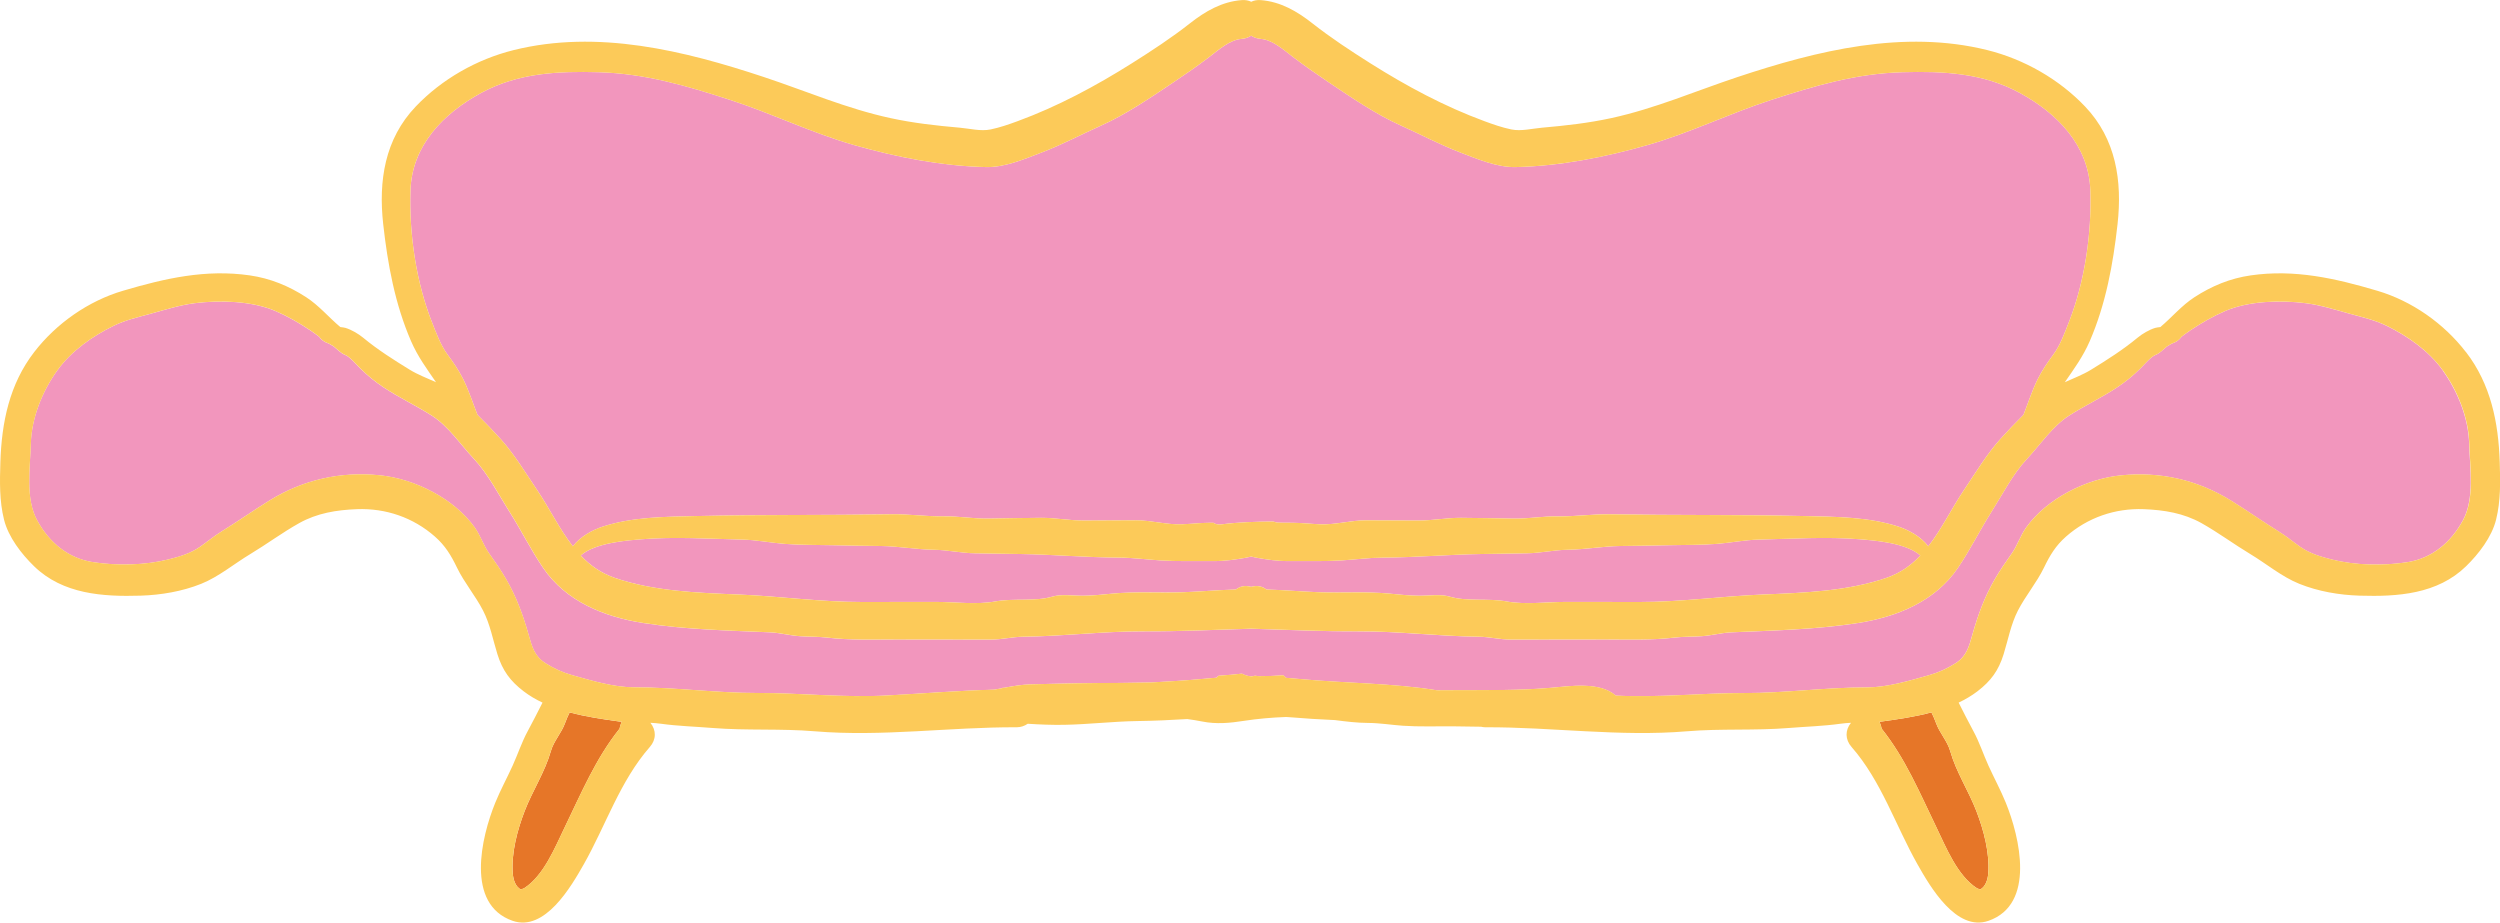 <?xml version="1.0" encoding="UTF-8"?><svg id="b" xmlns="http://www.w3.org/2000/svg" viewBox="0 0 942.16 347.7"><defs><style>.d{fill:#fcca59;}.e{fill:#f296bd;}.f{fill:#e67628;}</style></defs><g id="c"><path class="e" d="M174.54,142.85c2.17,4.35,3.61,8.98,5.4,13.47,2.97,2.98,5.9,5.99,8.72,9.12,5.14,5.71,9.38,12.75,13.67,19.1,4.74,7.02,8.49,14.86,13.56,21.35,2.77-3.63,7.34-6.17,11.49-7.5,11.1-3.57,23.45-3.64,34.99-3.9,24.59-.55,49.17-.28,73.78-.67,6.61-.1,13.14.89,19.8.79,5.56-.09,11,.93,16.61.84,6.6-.1,13.2-.27,19.8-.3,5.43-.02,10.8,1.05,16.17,1.03l19.57-.09c5.84-.03,11.57,1.74,17.42,1.5,3.44-.14,6.87-.54,10.31-.57h1.41c.81.51,1.81.77,2.99.61,6.51-.85,13.06-1.04,19.61-1.08.45.1.9.22,1.34.37.24-.02.68,0,1.39.06l4.66.04c3.43.03,6.86.43,10.29.57,5.84.24,11.56-1.53,17.39-1.5l19.53.09c5.36.03,10.71-1.05,16.13-1.03,6.59.03,13.18.2,19.76.3,5.6.09,11.03-.92,16.58-.84,6.64.1,13.16-.89,19.76-.79,24.57.39,49.1.12,73.64.67,11.52.26,23.85.33,34.93,3.9,4.13,1.33,8.7,3.87,11.46,7.5,5.06-6.49,8.81-14.33,13.54-21.35,4.28-6.36,8.51-13.4,13.64-19.1,2.81-3.13,5.73-6.15,8.7-9.12,1.77-4.49,3.22-9.12,5.38-13.47,1.63-3.28,3.77-6.38,5.93-9.32,2.57-3.49,4.28-8.25,5.85-12.25,5.92-15.07,8.57-33.32,8.04-49.45-.56-17.01-12.38-29.06-26.58-36.8-13.87-7.56-28.92-8.25-44.33-7.81-17.43.5-32.96,5.11-49.41,10.45-15.83,5.14-30.79,12.51-46.79,17.06-15.92,4.52-32.79,7.86-49.38,8.23-7.09.16-14.36-2.99-20.87-5.46-7.66-2.92-14.93-6.81-22.41-10.16-9.53-4.28-18.54-10.49-27.21-16.29-4.6-3.08-9.15-6.24-13.55-9.6-3.39-2.59-7.66-6.45-12.12-6.8-1.42-.11-2.62-.55-3.61-1.2-.99.65-2.19,1.09-3.62,1.2-4.47.35-8.74,4.22-12.14,6.8-4.41,3.36-8.97,6.52-13.58,9.6-8.68,5.81-17.71,12.01-27.26,16.29-7.49,3.36-14.77,7.24-22.45,10.16-6.52,2.48-13.8,5.62-20.9,5.46-16.62-.37-33.53-3.7-49.48-8.23-16.04-4.55-31.03-11.92-46.88-17.06-16.48-5.35-32.04-9.95-49.5-10.45-15.43-.44-30.52.25-44.41,7.81-14.23,7.74-26.06,19.79-26.62,36.8-.53,16.13,2.12,34.38,8.05,49.45,1.57,4,3.29,8.76,5.86,12.25,2.17,2.94,4.31,6.04,5.94,9.32Z"/><path class="e" d="M662.89,203.35c-5.33.12-10.61,1.21-15.92,1.62-6.07.46-12.23.35-18.32.51-6,.16-12.01.2-18.02.29-6.66.11-13.12,1.31-19.77,1.41-5.24.08-10.26,1.26-15.48,1.34-5.74.09-11.48.18-17.21.27-12.37.2-24.55,1.29-36.92,1.35-5.3.02-10.33.73-15.59,1.06-6.69.42-13.17.19-19.88.25-4.53.04-8.38-.61-11.37-1.11-1-.17-1.97-.36-2.88-.61-.92.25-1.88.45-2.89.61-3,.5-6.85,1.15-11.4,1.11-6.71-.06-13.21.17-19.91-.25-5.27-.33-10.31-1.03-15.62-1.06-12.39-.06-24.59-1.15-36.99-1.35-5.75-.09-11.5-.18-17.25-.27-5.22-.08-10.25-1.26-15.51-1.34-6.66-.1-13.13-1.31-19.8-1.41-6.02-.09-12.04-.14-18.05-.29-6.1-.16-12.27-.04-18.35-.51-5.32-.41-10.61-1.5-15.95-1.62-12.64-.28-25.47-1.15-38.09-.12-5.2.42-17.53,1.32-22.86,6.13,3.43,3.61,7.5,6.58,12.74,8.39,14.63,5.06,31.27,5.67,46.67,6.3,15.51.64,30.95,2.83,46.48,2.82,9.29,0,18.59-.02,27.89-.03,7.13,0,15.44,1.12,22.47-.18,7.11-1.31,14.71.17,21.61-1.84,3.34-.98,7.72-.28,11.17-.3,3.81-.02,7.51-.43,11.29-.8,8.82-.86,17.73-.2,26.58-.52,6.67-.25,13.35-.85,20.03-1.04,1.43-1.16,3.38-1.66,5.74-1.01,2.36-.65,4.31-.15,5.73,1.01,6.67.19,13.33.79,20,1.04,8.83.33,17.72-.34,26.53.52,3.77.37,7.47.79,11.27.8,3.45.02,7.82-.68,11.16.3,6.88,2.01,14.47.53,21.57,1.84,7.01,1.3,15.3.17,22.42.18,9.28.01,18.56.02,27.83.03,15.5.02,30.91-2.18,46.39-2.82,15.37-.63,31.98-1.25,46.58-6.3,5.24-1.81,9.29-4.78,12.72-8.39-5.32-4.82-17.63-5.71-22.82-6.13-12.6-1.03-25.4-.16-38.01.12Z"/><path class="f" d="M729.58,272.4c-.47-1.34-1.08-2.64-1.69-3.93-6.17,1.66-12.6,2.59-18.53,3.41-.35.05-.71.08-1.06.12.4.9.68,1.77.83,2.63,8.94,11.19,14.36,24.21,20.59,37.08,3.69,7.64,7.88,18.22,15.27,23.01.59.38,1.59.35,1.11.57,2.19-1.02,3-3.84,3.18-6,.63-7.73-1.72-16.53-4.48-23.67-2.93-7.59-7.61-14.69-9.84-22.54-1.1-3.88-4.05-6.89-5.38-10.68Z"/><path class="f" d="M214.68,268.48c-.61,1.29-1.22,2.58-1.69,3.93-1.33,3.79-4.29,6.8-5.39,10.68-2.23,7.85-6.93,14.94-9.86,22.54-2.76,7.14-5.12,15.94-4.48,23.67.18,2.16.99,4.98,3.18,6-.47-.22.53-.19,1.11-.57,7.41-4.78,11.6-15.37,15.3-23.01,6.24-12.87,11.67-25.89,20.63-37.08.15-.86.43-1.73.83-2.63-.36-.04-.71-.07-1.07-.12-5.95-.81-12.38-1.75-18.56-3.41Z"/><path class="e" d="M920.62,139.62c-5.32-7.39-13.17-12.89-21.23-16.85-4.34-2.12-9.04-3.2-13.67-4.47-5.54-1.52-11.05-3.3-16.77-4.03-9.45-1.2-21.52-.87-30.32,2.92-4.6,1.98-9.03,4.53-13.19,7.32-1.12.75-2.19,1.55-3.25,2.34-.96,1.23-1.84,1.98-3.42,2.52-.14.05-.26.12-.39.17-.57.37-1.15.72-1.75,1.04-1.42,1.11-2.58,2.52-4.34,3.2-1.66.63-4.3,3.74-5.63,5.05-2.73,2.71-5.59,5.03-8.8,7.17-5.91,3.93-12.22,6.86-18.18,10.68-6.18,3.96-10.89,11.04-15.87,16.36-5.25,5.6-9.21,13.39-13.31,19.86-4.39,6.94-8.04,14.36-12.66,21.15-8.6,12.66-23.05,18.47-37.66,20.75-15.71,2.45-31.79,2.83-47.63,3.51-3.76.16-7.49,1.2-11.27,1.46-3.45.24-6.86.12-10.32.53-8.55,1.02-17.17.69-25.78.7-8.4,0-16.8.02-25.2.03-3.54,0-7.08,0-10.62.01-4.1,0-8.06-1.04-12.21-1.08-15.13-.17-30.21-2.08-45.38-2.02-13.34.06-26.61-.59-39.94-.98-.11,0-.21-.02-.32-.03-.11,0-.21.02-.32.03-13.35.39-26.65,1.04-40.01.98-15.2-.07-30.31,1.85-45.47,2.02-4.16.04-8.12,1.09-12.23,1.08-3.54,0-7.09,0-10.63-.01-8.42,0-16.83-.02-25.25-.03-8.63,0-17.26.32-25.83-.7-3.46-.41-6.88-.29-10.33-.53-3.79-.26-7.52-1.29-11.3-1.46-15.87-.69-31.99-1.06-47.72-3.51-14.63-2.28-29.12-8.09-37.73-20.75-4.62-6.79-8.28-14.21-12.68-21.15-4.11-6.47-8.08-14.26-13.33-19.86-4.99-5.32-9.7-12.41-15.9-16.36-5.98-3.82-12.3-6.75-18.22-10.68-3.22-2.14-6.08-4.45-8.82-7.17-1.32-1.31-3.98-4.42-5.64-5.05-1.76-.67-2.92-2.08-4.35-3.2-.6-.33-1.18-.68-1.75-1.04-.13-.06-.25-.12-.39-.17-1.58-.54-2.46-1.28-3.42-2.52-1.07-.79-2.14-1.59-3.26-2.34-4.17-2.79-8.6-5.34-13.21-7.32-8.82-3.79-20.91-4.12-30.38-2.92-5.73.73-11.25,2.51-16.8,4.03-4.64,1.27-9.35,2.35-13.69,4.47-8.08,3.96-15.95,9.46-21.28,16.85-5.62,7.79-9.69,17.86-9.96,27.58-.25,9.17-2.16,20.6,2.4,28.96,4.49,8.23,11.6,14.27,21.07,15.71,9.1,1.39,19.54,1.18,28.45-1.05,4.21-1.05,8.22-2.23,11.82-4.73,2.69-1.86,5.23-4,8.02-5.72,6.14-3.79,12.03-7.96,18.17-11.74,12.71-7.84,26.75-11.01,41.65-9.5,13.07,1.33,28.01,8.8,35.74,19.72,2.15,3.04,3.27,6.73,5.39,9.72,2.24,3.15,4.46,6.34,6.4,9.69,3.91,6.73,6.37,13.5,8.48,20.95,1.28,4.51,2.2,8.12,6.34,10.72,3.27,2.05,6.39,3.49,10.11,4.53,7.36,2.07,15.73,4.59,23.44,4.58,15.45-.02,30.79,2.15,46.29,2.13,16.29-.02,32.56,1.83,48.86.94,13.55-.74,27-1.82,40.54-2.21.96-.18,1.93-.36,2.9-.54.06-.05.11-.11.17-.16.2.02.41.01.62,0,3.27-.62,6.57-1.19,9.89-1.28,11.27-.33,22.53-.51,33.8-.54,3.84-.01,7.73-.17,11.6-.17,6.57-.37,13.16-.74,19.67-1.36,1.68-.16,3.36-.31,5.03-.44.12-.14.24-.29.38-.42.12-.12.26-.21.39-.32,2.94-.17,5.88-.48,8.82-.79.06.04.14.06.2.1.97.52,2.09.8,3.27.95.53-.07,1.05-.16,1.55-.29.44.11.91.19,1.43.19,3.06,0,6.08-.1,9.09-.33.21.17.43.32.62.52.14.14.26.28.38.43,1.65.13,3.31.27,4.97.43,8.79.84,17.74,1.22,26.55,1.75,8.43.51,17.03,1.16,25.37,2.52,2.6-.01,5.2-.03,7.81-.04,11.73-.06,23.44.14,35.13-.89,7.29-.65,18.47-2.39,24.49,2.93,16.13.84,32.24-.98,48.37-.95,15.46.02,30.79-2.15,46.2-2.13,7.69.01,16.04-2.51,23.39-4.58,3.72-1.05,6.83-2.48,10.09-4.53,4.13-2.6,5.05-6.21,6.33-10.72,2.11-7.45,4.57-14.22,8.46-20.95,1.94-3.35,4.16-6.54,6.39-9.69,2.11-2.98,3.23-6.68,5.38-9.72,7.72-10.92,22.63-18.39,35.68-19.72,14.87-1.52,28.88,1.65,41.57,9.5,6.12,3.79,12,7.96,18.13,11.74,2.78,1.72,5.31,3.86,8,5.72,3.6,2.49,7.6,3.67,11.8,4.73,8.9,2.23,19.32,2.44,28.39,1.05,9.45-1.45,16.55-7.48,21.04-15.71,4.55-8.36,2.65-19.8,2.39-28.96-.27-9.72-4.33-19.79-9.94-27.58Z"/><path class="d" d="M929.29,132.65c-8.3-10.77-20.33-19.22-33.39-23.08-15.77-4.67-31.15-8.18-47.68-5.79-7.76,1.12-14.63,3.96-21.22,8.23-4.85,3.15-8.51,7.61-12.85,11.25-.75.08-1.45.17-1.93.31-2.23.67-4.86,2.21-6.64,3.69-5.48,4.54-11.48,8.35-17.55,12.08-3.05,1.87-6.52,3.18-9.87,4.7,3.44-4.98,6.88-9.69,9.38-15.45,6.07-14,8.81-29.04,10.49-44.15,1.8-16.25-.56-32.02-12.22-44.28-9.82-10.32-23-17.83-36.81-21.27-31.61-7.87-64.15.16-94.2,10.15-15.96,5.31-31.02,11.86-47.54,15.46-8.76,1.9-17.22,2.84-26.12,3.62-3.69.32-7.89,1.42-11.57.66-3.51-.73-6.83-1.89-10.18-3.13-15-5.51-29.4-13.25-42.9-21.77-7.47-4.72-14.96-9.63-21.91-15.1-5.76-4.54-12.01-8.16-19.43-8.74-1.42-.11-2.62.13-3.61.62-.99-.49-2.19-.74-3.62-.62-7.43.58-13.69,4.2-19.46,8.74-6.96,5.48-14.46,10.38-21.95,15.1-13.52,8.52-27.95,16.26-42.98,21.77-3.37,1.24-6.69,2.4-10.21,3.13-3.69.77-7.9-.33-11.6-.66-8.92-.78-17.39-1.72-26.17-3.62-16.56-3.59-31.65-10.15-47.64-15.46-30.11-9.99-62.72-18.02-94.38-10.15-13.84,3.44-27.03,10.94-36.87,21.27-11.69,12.26-14.05,28.03-12.25,44.28,1.68,15.12,4.44,30.15,10.51,44.15,2.5,5.76,5.95,10.46,9.4,15.45-3.36-1.52-6.84-2.83-9.89-4.7-6.08-3.73-12.09-7.54-17.58-12.08-1.79-1.48-4.42-3.02-6.65-3.69-.48-.14-1.18-.23-1.94-.31-4.35-3.64-8.01-8.1-12.87-11.25-6.6-4.27-13.49-7.1-21.26-8.23-16.56-2.39-31.97,1.12-47.77,5.79-13.09,3.86-25.14,12.32-33.45,23.08C3.53,144.79.61,159.22.14,174.24c-.23,7.27-.39,14.49,1.38,21.6,1.64,6.58,6.59,12.96,11.35,17.58,10.81,10.5,25.86,11.5,40.14,11.06,7.67-.24,15.67-1.6,22.81-4.46,6.62-2.66,12.4-7.55,18.5-11.21,6.24-3.75,12.07-8.11,18.43-11.66,6.77-3.79,14.11-4.97,21.77-5.26,10.83-.42,21.21,3.13,29.39,10.33,3.89,3.42,6.09,7.08,8.32,11.71,2.71,5.62,6.94,10.57,9.82,16.17,2.68,5.2,3.68,10.91,5.41,16.45,1.92,6.17,4.81,10.09,9.88,13.97,2.19,1.68,4.58,3.08,7.11,4.27-1.84,3.58-3.6,7.16-5.55,10.71-2.25,4.11-3.76,8.77-5.71,13.05-2.13,4.69-4.61,9.22-6.55,13.99-5.29,13-11.29,38.27,6.54,44.48,12.17,4.23,22.08-12.94,26.79-21.24,8.34-14.7,13.67-31.44,24.94-44.29,2.43-2.77,2.47-6.28.2-9.09,1.3.06,2.59.16,3.88.34,6.51.91,12.99,1.07,19.54,1.61,12.84,1.04,25.73.17,38.58,1.25,25.31,2.12,50.79-1.62,76.12-1.52,1.46,0,2.89-.49,4.09-1.32,4.61.3,9.23.48,13.77.4,9.2-.17,18.41-1.29,27.64-1.42,6.21-.09,12.47-.36,18.72-.75,1.87.25,3.73.54,5.61.92,5.31,1.07,10.45.58,15.75-.25,5.18-.8,10.56-1.26,15.85-1.45.44.02.88.05,1.31.08,5.67.48,11.41.84,17.14,1.09,4.15.54,8.3,1.05,12.45,1.07,4.52.02,8.74.76,13.2,1.06,6.09.41,12.26.18,18.37.21,3.67.02,7.34.09,11.03.16.5.12,1.02.2,1.54.2,25.29-.1,50.72,3.64,75.98,1.52,12.83-1.08,25.69-.2,38.51-1.25,6.54-.53,13.01-.7,19.5-1.61,1.28-.18,2.58-.28,3.88-.34-2.27,2.81-2.23,6.32.2,9.09,11.25,12.85,16.57,29.58,24.89,44.29,4.69,8.29,14.59,25.47,26.73,21.24,17.8-6.21,11.8-31.48,6.53-44.48-1.94-4.77-4.41-9.31-6.54-13.99-1.94-4.28-3.45-8.94-5.7-13.05-1.95-3.55-3.71-7.14-5.54-10.71,2.52-1.2,4.91-2.6,7.1-4.27,5.06-3.89,7.94-7.8,9.85-13.97,1.72-5.54,2.72-11.25,5.39-16.45,2.88-5.6,7.1-10.55,9.81-16.17,2.23-4.63,4.43-8.29,8.31-11.71,8.17-7.19,18.52-10.74,29.33-10.33,7.65.3,14.97,1.48,21.73,5.26,6.35,3.56,12.17,7.92,18.4,11.66,6.09,3.66,11.86,8.55,18.47,11.21,7.12,2.87,15.11,4.23,22.76,4.46,14.25.44,29.27-.56,40.06-11.06,4.76-4.63,9.69-11,11.33-17.58,1.77-7.11,1.61-14.34,1.38-21.6-.47-15.02-3.38-29.45-12.74-41.59ZM162.73,121.28c-5.93-15.07-8.58-33.32-8.05-49.45.56-17.01,12.4-29.06,26.62-36.8,13.9-7.56,28.98-8.25,44.41-7.81,17.46.5,33.02,5.11,49.5,10.45,15.86,5.14,30.85,12.51,46.88,17.06,15.95,4.52,32.86,7.86,49.48,8.23,7.11.16,14.39-2.99,20.9-5.46,7.68-2.92,14.96-6.81,22.45-10.16,9.55-4.28,18.58-10.49,27.26-16.29,4.61-3.08,9.17-6.24,13.58-9.6,3.4-2.59,7.67-6.45,12.14-6.8,1.42-.11,2.63-.55,3.62-1.2.99.65,2.19,1.09,3.61,1.2,4.46.35,8.73,4.22,12.12,6.8,4.4,3.36,8.95,6.52,13.55,9.6,8.66,5.81,17.68,12.01,27.21,16.29,7.48,3.36,14.74,7.24,22.41,10.16,6.51,2.48,13.77,5.62,20.87,5.46,16.59-.37,33.46-3.7,49.38-8.23,16-4.55,30.97-11.92,46.79-17.06,16.45-5.35,31.98-9.95,49.41-10.45,15.4-.44,30.46.25,44.33,7.81,14.2,7.74,26.01,19.79,26.58,36.8.53,16.13-2.11,34.38-8.04,49.45-1.57,4-3.28,8.76-5.85,12.25-2.17,2.94-4.3,6.04-5.93,9.32-2.16,4.35-3.61,8.98-5.38,13.47-2.97,2.98-5.89,5.99-8.7,9.12-5.13,5.71-9.36,12.75-13.64,19.1-4.73,7.02-8.48,14.86-13.54,21.35-2.76-3.63-7.32-6.17-11.46-7.5-11.08-3.57-23.41-3.64-34.93-3.9-24.55-.55-49.08-.28-73.64-.67-6.6-.1-13.12.89-19.76.79-5.55-.09-10.98.93-16.58.84-6.59-.1-13.17-.27-19.76-.3-5.42-.02-10.78,1.05-16.13,1.03l-19.53-.09c-5.82-.03-11.55,1.74-17.39,1.5-3.43-.14-6.86-.54-10.29-.57l-4.66-.04c-.71-.07-1.15-.08-1.39-.06-.44-.15-.89-.26-1.34-.37-6.55.04-13.1.23-19.61,1.08-1.18.15-2.18-.1-2.99-.63h-1.41c-3.44.04-6.87.44-10.31.58-5.84.24-11.58-1.53-17.42-1.5l-19.57.09c-5.37.03-10.73-1.05-16.17-1.03-6.6.03-13.2.2-19.8.3-5.61.09-11.05-.92-16.61-.84-6.66.1-13.19-.89-19.8-.79-24.61.39-49.19.12-73.78.67-11.54.26-23.9.33-34.99,3.9-4.15,1.33-8.72,3.87-11.49,7.5-5.06-6.49-8.82-14.33-13.56-21.35-4.29-6.36-8.53-13.4-13.67-19.1-2.82-3.13-5.74-6.15-8.72-9.12-1.78-4.49-3.23-9.12-5.4-13.47-1.63-3.28-3.77-6.38-5.94-9.32-2.57-3.49-4.29-8.25-5.86-12.25ZM723.72,209.36c-3.43,3.61-7.48,6.58-12.72,8.39-14.6,5.06-31.2,5.67-46.58,6.3-15.48.64-30.89,2.83-46.39,2.82-9.28,0-18.55-.02-27.83-.03-7.12,0-15.41,1.12-22.42-.18-7.09-1.31-14.68.17-21.57-1.84-3.34-.98-7.71-.28-11.16-.3-3.8-.02-7.5-.43-11.27-.8-8.81-.86-17.7-.2-26.53-.52-6.66-.25-13.33-.85-20-1.04-1.42-1.16-3.37-1.66-5.73-1.01-2.36-.65-4.32-.15-5.74,1.01-6.68.19-13.36.79-20.03,1.04-8.85.33-17.76-.34-26.58.52-3.78.37-7.49.79-11.29.8-3.46.02-7.83-.68-11.17.3-6.9,2.01-14.5.53-21.61,1.84-7.03,1.3-15.33.17-22.47.18-9.3.01-18.59.02-27.89.03-15.52.02-30.97-2.18-46.48-2.82-15.4-.63-32.04-1.25-46.67-6.3-5.24-1.81-9.31-4.78-12.74-8.39,5.33-4.82,17.67-5.71,22.86-6.13,12.62-1.03,25.45-.16,38.09.12,5.34.12,10.63,1.21,15.95,1.62,6.08.46,12.26.35,18.35.51,6.02.16,12.04.2,18.05.29,6.67.11,13.14,1.31,19.8,1.41,5.26.08,10.28,1.26,15.51,1.34,5.75.09,11.5.18,17.25.27,12.39.2,24.59,1.29,36.99,1.35,5.31.02,10.35.73,15.62,1.06,6.71.42,13.2.19,19.91.25,4.54.04,8.39-.61,11.4-1.11,1-.17,1.97-.36,2.89-.61.91.25,1.88.45,2.88.61,3,.5,6.84,1.15,11.37,1.11,6.71-.06,13.19.17,19.88-.25,5.26-.33,10.29-1.03,15.59-1.06,12.37-.06,24.55-1.15,36.92-1.35,5.74-.09,11.48-.18,17.21-.27,5.21-.08,10.23-1.26,15.48-1.34,6.65-.1,13.11-1.31,19.77-1.41,6-.09,12.01-.14,18.02-.29,6.09-.16,12.25-.04,18.32-.51,5.31-.41,10.59-1.5,15.92-1.62,12.62-.28,25.42-1.15,38.01-.12,5.19.42,17.5,1.32,22.82,6.13ZM233.47,274.63c-8.96,11.19-14.39,24.21-20.63,37.08-3.7,7.64-7.9,18.22-15.3,23.01-.59.38-1.59.35-1.11.57-2.19-1.02-3-3.84-3.18-6-.64-7.73,1.73-16.53,4.48-23.67,2.94-7.59,7.63-14.69,9.86-22.54,1.1-3.88,4.06-6.89,5.39-10.68.47-1.34,1.08-2.64,1.69-3.93,6.18,1.66,12.62,2.59,18.56,3.41.35.05.71.08,1.07.12-.4.9-.68,1.77-.83,2.63ZM744.81,305.62c2.76,7.14,5.11,15.94,4.48,23.67-.18,2.16-.99,4.98-3.18,6,.47-.22-.53-.19-1.11-.57-7.39-4.78-11.58-15.37-15.27-23.01-6.22-12.87-11.65-25.89-20.59-37.08-.15-.86-.43-1.73-.83-2.63.35-.04.71-.07,1.06-.12,5.93-.81,12.36-1.75,18.53-3.41.61,1.29,1.22,2.58,1.69,3.93,1.33,3.79,4.28,6.8,5.38,10.68,2.23,7.85,6.91,14.94,9.84,22.54ZM928.16,196.17c-4.48,8.23-11.58,14.27-21.04,15.71-9.08,1.39-19.5,1.18-28.39-1.05-4.2-1.05-8.2-2.23-11.8-4.73-2.69-1.86-5.22-4-8-5.72-6.13-3.79-12.01-7.96-18.13-11.74-12.69-7.84-26.7-11.01-41.57-9.5-13.05,1.33-27.96,8.8-35.68,19.72-2.15,3.04-3.27,6.73-5.38,9.72-2.23,3.15-4.45,6.34-6.39,9.69-3.9,6.73-6.36,13.5-8.46,20.95-1.28,4.51-2.2,8.12-6.33,10.72-3.26,2.05-6.38,3.49-10.09,4.53-7.35,2.07-15.7,4.59-23.39,4.58-15.42-.02-30.74,2.15-46.2,2.13-16.13-.02-32.24,1.79-48.37.95-6.02-5.33-17.2-3.58-24.49-2.93-11.69,1.03-23.4.83-35.13.89-2.6.01-5.2.03-7.81.04-8.34-1.36-16.94-2.01-25.37-2.52-8.82-.53-17.76-.92-26.55-1.75-1.66-.16-3.31-.3-4.97-.43-.12-.15-.24-.29-.38-.43-.19-.19-.41-.35-.62-.52-3.01.24-6.04.33-9.09.33-.52,0-.99-.08-1.43-.19-.5.13-1.02.23-1.55.29-1.17-.15-2.3-.42-3.27-.95-.06-.04-.13-.06-.2-.1-2.94.31-5.88.62-8.82.79-.13.11-.27.2-.39.32-.14.14-.25.28-.38.42-1.68.13-3.35.28-5.03.44-6.51.62-13.1.99-19.67,1.36-3.87,0-7.76.16-11.6.17-11.27.03-22.53.21-33.8.54-3.32.1-6.62.67-9.89,1.28-.21,0-.42.01-.62,0-.06.05-.11.11-.17.16-.97.18-1.93.37-2.9.54-13.54.39-26.99,1.47-40.54,2.21-16.3.89-32.57-.96-48.86-.94-15.5.02-30.85-2.15-46.29-2.13-7.71.01-16.07-2.51-23.44-4.58-3.72-1.05-6.84-2.48-10.11-4.53-4.14-2.6-5.06-6.21-6.34-10.72-2.12-7.45-4.58-14.22-8.48-20.95-1.94-3.35-4.17-6.54-6.4-9.69-2.12-2.98-3.24-6.68-5.39-9.72-7.74-10.92-22.67-18.39-35.74-19.72-14.9-1.52-28.94,1.65-41.65,9.5-6.14,3.79-12.03,7.96-18.17,11.74-2.79,1.72-5.32,3.86-8.02,5.72-3.6,2.49-7.61,3.67-11.82,4.73-8.92,2.23-19.36,2.44-28.45,1.05-9.47-1.45-16.58-7.48-21.07-15.71-4.56-8.36-2.66-19.8-2.4-28.96.27-9.72,4.34-19.79,9.96-27.58,5.33-7.39,13.19-12.89,21.28-16.85,4.34-2.12,9.06-3.2,13.69-4.47,5.55-1.52,11.07-3.3,16.8-4.03,9.47-1.2,21.56-.87,30.38,2.92,4.61,1.98,9.05,4.53,13.21,7.32,1.12.75,2.19,1.55,3.26,2.34.96,1.23,1.84,1.98,3.42,2.52.14.05.26.12.39.17.57.37,1.15.72,1.75,1.04,1.43,1.11,2.59,2.52,4.35,3.2,1.66.63,4.31,3.74,5.64,5.05,2.74,2.71,5.6,5.03,8.82,7.17,5.92,3.93,12.24,6.86,18.22,10.68,6.2,3.96,10.91,11.04,15.9,16.36,5.25,5.6,9.23,13.39,13.33,19.86,4.4,6.94,8.06,14.36,12.68,21.15,8.61,12.66,23.1,18.47,37.73,20.75,15.74,2.45,31.85,2.83,47.72,3.51,3.77.16,7.5,1.2,11.3,1.46,3.46.24,6.88.12,10.33.53,8.57,1.02,17.21.69,25.83.7,8.42,0,16.83.02,25.25.03,3.54,0,7.09,0,10.63.01,4.11,0,8.07-1.04,12.23-1.08,15.16-.17,30.27-2.08,45.47-2.02,13.36.06,26.66-.59,40.01-.98.11,0,.21-.02.32-.03.11,0,.21.02.32.03,13.33.39,26.6,1.04,39.94.98,15.17-.07,30.25,1.85,45.38,2.02,4.15.04,8.11,1.09,12.21,1.08,3.54,0,7.08,0,10.62-.01,8.4,0,16.8-.02,25.2-.03,8.61,0,17.23.32,25.78-.7,3.45-.41,6.86-.29,10.32-.53,3.79-.26,7.51-1.29,11.27-1.46,15.84-.69,31.93-1.06,47.63-3.51,14.61-2.28,29.06-8.09,37.66-20.75,4.61-6.79,8.26-14.21,12.66-21.15,4.1-6.47,8.06-14.26,13.31-19.86,4.98-5.32,9.69-12.41,15.87-16.36,5.97-3.82,12.27-6.75,18.18-10.68,3.21-2.14,6.07-4.45,8.8-7.17,1.32-1.31,3.97-4.42,5.63-5.05,1.76-.67,2.92-2.08,4.34-3.2.6-.33,1.18-.68,1.75-1.04.13-.06.25-.12.39-.17,1.58-.54,2.46-1.28,3.42-2.52,1.06-.79,2.13-1.59,3.25-2.34,4.16-2.79,8.59-5.34,13.19-7.32,8.81-3.79,20.87-4.12,30.32-2.92,5.72.73,11.23,2.51,16.77,4.03,4.63,1.27,9.33,2.35,13.67,4.47,8.07,3.96,15.91,9.46,21.23,16.85,5.61,7.79,9.67,17.86,9.94,27.58.25,9.17,2.16,20.6-2.39,28.96Z"/></g></svg>